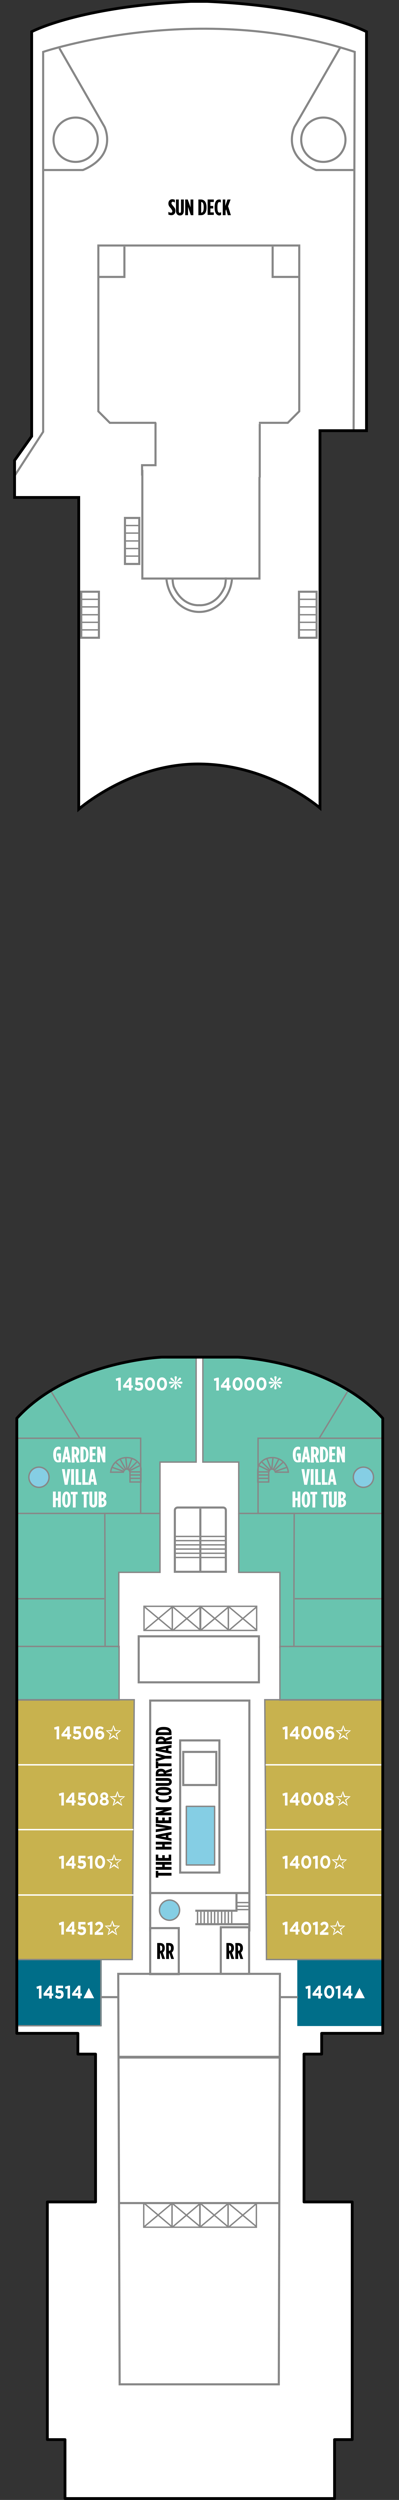 <?xml version="1.0" encoding="utf-8"?>
<!-- Generator: Adobe Illustrator 25.4.1, SVG Export Plug-In . SVG Version: 6.00 Build 0)  -->
<svg version="1.1" xmlns="http://www.w3.org/2000/svg" xmlns:xlink="http://www.w3.org/1999/xlink" x="0px" y="0px"
	 viewBox="0 0 142.4 891" style="enable-background:new 0 0 142.4 891;" xml:space="preserve">
<rect x="0" y="0" width="142.4" height="891" fill="#333333" stroke="none"/>
<style type="text/css">
	.st0{fill:none;}
	.st1{fill:#EDD9B4;}
	.st2{fill:none;stroke:#F3E7CE;stroke-width:0.113;}
	.st3{fill:none;stroke:#9B6527;stroke-width:0.225;}
	.st4{fill:none;stroke:#D9B57E;stroke-width:0.113;}
	.st5{fill:none;stroke:#FFFFFF;stroke-width:0.113;}
	.st6{fill:none;stroke:#9B641F;stroke-width:0.225;}
	.st7{fill:#FFFFFF;}
	.st8{fill:#E50058;}
	.st9{fill:#FFFFFF;stroke:#878787;stroke-width:0.5;stroke-miterlimit:3.864;}
	.st10{fill:none;stroke:#878787;stroke-width:0.5;stroke-miterlimit:3.864;}
	.st11{fill:#C8B24E;}
	.st12{fill:url(#SVGID_1_);}
	.st13{fill:#006E89;}
	.st14{opacity:0.78;fill:#3FB498;}
	.st15{fill:none;stroke:#878787;stroke-width:0.5;stroke-linecap:round;stroke-linejoin:round;stroke-miterlimit:3.864;}
	.st16{fill:none;stroke:#878787;stroke-width:0.5;stroke-miterlimit:3.864;}
	.st17{fill:none;stroke:#FFFFFF;stroke-width:0.5;stroke-miterlimit:3.864;}
	.st18{fill:none;stroke:#878787;stroke-width:0.5;}
	.st19{fill:none;stroke:#878787;stroke-width:0.75;stroke-miterlimit:3.864;}
	.st20{fill:none;stroke:#878787;stroke-width:0.75;}
	.st21{fill:none;stroke:#878787;stroke-width:0.75;stroke-miterlimit:3.864;}
	.st22{fill:none;stroke:#878787;}
	.st23{display:none;fill:url(#NCL_Planks_Ghosted_Small_-_1);stroke:#878787;stroke-width:0.5;stroke-miterlimit:3.864;}
	.st24{display:none;fill:url(#NCL_Planks_Ghosted_Small_-_1);stroke:#FFFFFF;stroke-width:0.5;stroke-miterlimit:3.864;}
	.st25{fill:#85CEE4;stroke:#878787;stroke-width:0.5;stroke-linejoin:round;stroke-miterlimit:500;}
	.st26{fill:#FFFFFF;stroke:#FFFFFF;stroke-width:0.125;stroke-miterlimit:3.864;}
	.st27{fill:none;stroke:#000000;stroke-miterlimit:3.864;}
	.st28{fill:none;stroke:#000000;stroke-width:0.5;stroke-miterlimit:3.864;}
	.st29{fill:none;stroke:#000000;stroke-linecap:round;stroke-linejoin:round;stroke-miterlimit:3.864;}
</style>
<pattern  x="-326.4" y="1103" width="16.2" height="16.3" patternUnits="userSpaceOnUse" id="NCL_Planks_Ghosted_Small_-_1" viewBox="0 -16.3 16.2 16.3" style="overflow:visible;">
	<g>
		<rect x="0" y="-16.3" class="st0" width="16.2" height="16.3"/>
		<rect x="13.9" y="-16.3" class="st1" width="2.1" height="16.3"/>
		<line class="st2" x1="16.1" y1="-16.3" x2="16.1" y2="0"/>
		<line class="st3" x1="16" y1="-16.3" x2="16" y2="0"/>
		<line class="st4" x1="15.9" y1="-16.3" x2="15.9" y2="0"/>
		<rect x="11.6" y="-16.3" class="st1" width="2.1" height="16.3"/>
		<line class="st5" x1="13.9" y1="-16.3" x2="13.9" y2="0"/>
		<line class="st2" x1="13.8" y1="-16.3" x2="13.8" y2="0"/>
		<line class="st3" x1="13.7" y1="-16.3" x2="13.7" y2="0"/>
		<line class="st4" x1="13.6" y1="-16.3" x2="13.6" y2="0"/>
		<rect x="9.3" y="-16.3" class="st1" width="2.1" height="16.3"/>
		<line class="st5" x1="11.6" y1="-16.3" x2="11.6" y2="0"/>
		<line class="st2" x1="11.5" y1="-16.3" x2="11.5" y2="0"/>
		<line class="st3" x1="11.4" y1="-16.3" x2="11.4" y2="0"/>
		<line class="st4" x1="11.3" y1="-16.3" x2="11.3" y2="0"/>
		<rect x="7" y="-16.3" class="st1" width="2.1" height="16.3"/>
		<line class="st5" x1="9.3" y1="-16.3" x2="9.3" y2="0"/>
		<line class="st2" x1="9.2" y1="-16.3" x2="9.2" y2="0"/>
		<line class="st3" x1="9.1" y1="-16.3" x2="9.1" y2="0"/>
		<line class="st4" x1="9" y1="-16.3" x2="9" y2="0"/>
		<rect x="4.7" y="-16.3" class="st1" width="2.1" height="16.3"/>
		<line class="st5" x1="7" y1="-16.3" x2="7" y2="0"/>
		<line class="st2" x1="6.9" y1="-16.3" x2="6.9" y2="0"/>
		<line class="st3" x1="6.8" y1="-16.3" x2="6.8" y2="0"/>
		<line class="st4" x1="6.7" y1="-16.3" x2="6.7" y2="0"/>
		<rect x="2.4" y="-16.3" class="st1" width="2.1" height="16.3"/>
		<line class="st5" x1="4.7" y1="-16.3" x2="4.7" y2="0"/>
		<line class="st2" x1="4.6" y1="-16.3" x2="4.6" y2="0"/>
		<line class="st6" x1="4.5" y1="-16.3" x2="4.5" y2="0"/>
		<line class="st4" x1="4.4" y1="-16.3" x2="4.4" y2="0"/>
		<rect x="0.1" y="-16.3" class="st1" width="2.1" height="16.3"/>
		<line class="st5" x1="2.4" y1="-16.3" x2="2.4" y2="0"/>
		<line class="st2" x1="2.3" y1="-16.3" x2="2.3" y2="0"/>
		<line class="st3" x1="2.2" y1="-16.3" x2="2.2" y2="0"/>
		<line class="st4" x1="2.1" y1="-16.3" x2="2.1" y2="0"/>
		<line class="st5" x1="0.1" y1="-16.3" x2="0.1" y2="0"/>
	</g>
</pattern>
<pattern  x="-326.4" y="1103" width="36" height="36" patternUnits="userSpaceOnUse" id="a1__x3D__pms_206" viewBox="1 -37 36 36" style="overflow:visible;">
	<g>
		<rect x="1" y="-37" class="st0" width="36" height="36"/>
		<rect x="1" y="-37" class="st7" width="36" height="36"/>
		<polygon class="st8" points="1,-18.3 19.7,-37 18.1,-37 1,-19.9 		"/>
		<polygon class="st8" points="1,-23.4 14.6,-37 12.9,-37 1,-25.1 		"/>
		<polygon class="st8" points="4.3,-1 37,-33.7 37,-35.3 2.7,-1 		"/>
		<polygon class="st8" points="1,-2.8 35.2,-37 33.6,-37 1,-4.4 		"/>
		<polygon class="st8" points="9.5,-1 37,-28.5 37,-30.1 7.9,-1 		"/>
		<polygon class="st8" points="1,-13.1 24.9,-37 23.2,-37 1,-14.8 		"/>
		<polygon class="st8" points="14.6,-1 37,-23.4 37,-25 13,-1 		"/>
		<polygon class="st8" points="2.6,-37 1,-35.4 1,-33.7 4.3,-37 		"/>
		<polygon class="st8" points="35.2,-1 37,-2.8 37,-4.4 33.6,-1 		"/>
		<polygon class="st8" points="1,-30.2 1,-28.6 9.4,-37 7.8,-37 		"/>
		<polygon class="st8" points="30.1,-1 37,-7.9 37,-9.5 28.5,-1 		"/>
		<polygon class="st8" points="1,-8 30,-37 28.4,-37 1,-9.6 		"/>
		<polygon class="st8" points="19.8,-1 37,-18.2 37,-19.8 18.2,-1 		"/>
		<polygon class="st8" points="24.9,-1 37,-13.1 37,-14.7 23.3,-1 		"/>
	</g>
</pattern>
<g id="Background">
	<path class="st7" d="M6.7,177.7H28v111.1c0,0,18.8-16.6,43.7-16.1c25,0.4,42.4,15.7,42.4,15.7V153.9h16.6V11.7
		c0,0-16.9-9-56.8-10.8H68C28.1,2.7,11.2,11.7,11.2,11.7v144.2l-6.1,8.6l0,13.2L6.7,177.7z"/>
	<path class="st9" d="M43.1,243.3"/>
	<path class="st7" d="M67.6,483.7h17.3c0,0,33.2,1.3,51.7,21.8v219.2h-21.8v7.4h-6.3v52.7h17.2v84.7h-6.3v21h-35H58.2h-35v-21h-6.3
		v-84.7h17.2v-52.7h-6.3v-7.4H6V505.5c18.5-20.4,51.7-21.8,51.7-21.8H67.6z"/>
</g>
<g id="Black_elev.">
	<g>
		<g>
			<line class="st10" x1="61.8" y1="581" x2="71.6" y2="572.7"/>
			<line class="st10" x1="71.4" y1="580.9" x2="61.8" y2="572.8"/>
			<line class="st10" x1="51.6" y1="581" x2="61.5" y2="572.7"/>
			<line class="st10" x1="61.3" y1="580.8" x2="51.7" y2="572.8"/>
			<line class="st10" x1="81.8" y1="581" x2="91.6" y2="572.7"/>
			<line class="st10" x1="91.5" y1="580.9" x2="81.8" y2="572.8"/>
			<line class="st10" x1="71.7" y1="581" x2="81.6" y2="572.7"/>
			<line class="st10" x1="81.4" y1="580.8" x2="71.8" y2="572.8"/>
		</g>
		<g>
			<line class="st10" x1="61.6" y1="793.7" x2="71.4" y2="785.4"/>
			<line class="st10" x1="71.3" y1="793.5" x2="61.6" y2="785.4"/>
			<line class="st10" x1="51.5" y1="793.6" x2="61.4" y2="785.3"/>
			<line class="st10" x1="61.2" y1="793.5" x2="51.6" y2="785.4"/>
			<line class="st10" x1="81.7" y1="793.7" x2="91.5" y2="785.4"/>
			<line class="st10" x1="91.4" y1="793.5" x2="81.7" y2="785.4"/>
			<line class="st10" x1="71.6" y1="793.6" x2="81.5" y2="785.3"/>
			<line class="st10" x1="81.2" y1="793.5" x2="71.6" y2="785.4"/>
		</g>
	</g>
</g>
<g id="color_fill">
	<polygon class="st11" points="6,605.8 48,605.8 47.3,698.4 37.6,698.4 6,698.5 	"/>
	<pattern  id="SVGID_1_" xlink:href="#a1__x3D__pms_206" patternTransform="matrix(1 0 0 1 0 -33.523)">
	</pattern>
	<line class="st12" x1="85.7" y1="483.7" x2="71.4" y2="483.5"/>
	<rect x="5.9" y="698.4" class="st13" width="30.4" height="23.7"/>
	<polygon class="st11" points="136.3,605.8 94.4,605.8 95.1,698.4 104.8,698.4 136.3,698.5 	"/>
	<rect x="106.1" y="698.4" class="st13" width="30.4" height="23.7"/>
	<path class="st14" d="M57,521.1v18.1l0.3,21.3H42.4l0,26.2v19.1H5.8V505.7c0,0,14.2-18.1,51.1-21.9l13.2-0.2L70,521L57,521.1z"/>
	<path class="st14" d="M85.4,521.1v18.1l-0.3,21.3H100l0,26.2v19.1h36.5V505.7c0,0-14.2-18.1-51.1-21.9l-13.2-0.2l0.1,37.5
		L85.4,521.1z"/>
</g>
<g id="Flooring">
	<polyline class="st7" points="53.6,674.6 89,674.6 89,698.6 78.8,698.6 78.8,703.5 63.9,703.5 63.9,698.7 53.3,698.7 53.6,674.6 	
		"/>
</g>
<g id="bars_and_stages_and_pianos">
</g>
<g id="walls">
	<path class="st15" d="M6.1,505.8"/>
	<path class="st15" d="M0,506.5"/>
	<polyline class="st16" points="5.9,605.8 47.9,605.8 47.2,698.4 6.2,698.4 	"/>
	<polyline class="st16" points="36,698.6 36,722 6,722 	"/>
	<line class="st17" x1="47.6" y1="629" x2="6" y2="629"/>
	<line class="st17" x1="47.6" y1="652.1" x2="6" y2="652.1"/>
	<line class="st17" x1="47.6" y1="675.4" x2="6.2" y2="675.4"/>
	<polyline class="st16" points="6,605.9 42.5,605.9 42.5,586.8 37.5,586.8 37.5,568.2 37.4,539.4 57.1,539.4 57.1,521.1 70,521.1 
		70,483.9 	"/>
	<line class="st16" x1="37.4" y1="586.8" x2="5.9" y2="586.8"/>
	<path class="st17" d="M57.3,521.1"/>
	<path class="st17" d="M71.4,506.8"/>
	<path class="st17" d="M71.3,506.8"/>
	<polyline class="st18" points="5.9,539.4 50.2,539.4 50.2,512.6 5.9,512.6 	"/>
	<g>
		<path class="st18" d="M49.7,521.7c-1-1.4-2.6-2.2-4.5-2.2c-3,0-5.4,2.3-5.7,5.2H44c0,0,0.4-1.1,1.1-1.1c1.1-0.1,1.3,1.2,1.3,1.2
			v3.4h3.9l0-4.2C50.4,523.9,50.3,522.3,49.7,521.7z"/>
		<line class="st18" x1="46.4" y1="526.9" x2="50.1" y2="526.9"/>
		<line class="st18" x1="46.4" y1="525.7" x2="50.1" y2="525.7"/>
		<line class="st18" x1="46.4" y1="524.6" x2="50.1" y2="524.6"/>
		<line class="st18" x1="39.8" y1="522.9" x2="44.1" y2="524.4"/>
		<line class="st18" x1="41.2" y1="521.1" x2="44.3" y2="523.9"/>
		<line class="st18" x1="42.8" y1="519.9" x2="44.9" y2="523.8"/>
		<line class="st18" x1="44.9" y1="519.7" x2="45.3" y2="523.5"/>
		<line class="st18" x1="47" y1="520" x2="45.7" y2="523.5"/>
		<line class="st18" x1="48.8" y1="521.1" x2="46.1" y2="523.8"/>
		<line class="st18" x1="49.8" y1="522.4" x2="46.4" y2="524.1"/>
	</g>
	<line class="st18" x1="18.1" y1="495.7" x2="28.4" y2="512.5"/>
	<path class="st17" d="M84.8,521.1"/>
	<path class="st17" d="M70.7,506.8"/>
	<path class="st17" d="M70.8,506.8"/>
	<polyline class="st16" points="57.1,539.4 57.1,560.4 42.4,560.4 42.4,587.4 	"/>
	<line class="st16" x1="37.2" y1="569.8" x2="5.9" y2="569.8"/>
	<path class="st15" d="M136.3,505.8"/>
	<path class="st15" d="M142.4,506.5"/>
	<polyline class="st16" points="136.5,605.8 94.5,605.8 95.1,698.4 136.2,698.4 	"/>
	<polyline class="st16" points="-2071.5,698.6 -2071.5,722 -2041.5,722 	"/>
	<line class="st17" x1="94.8" y1="629" x2="136.4" y2="629"/>
	<line class="st17" x1="94.8" y1="652.1" x2="136.4" y2="652.1"/>
	<line class="st17" x1="94.8" y1="675.4" x2="136.2" y2="675.4"/>
	<polyline class="st16" points="136.3,605.9 99.9,605.9 99.9,586.8 104.9,586.8 104.9,568.2 105,539.4 85.2,539.4 85.2,521.1 
		72.4,521.1 72.4,483.9 	"/>
	<line class="st16" x1="105" y1="586.8" x2="136.4" y2="586.8"/>
	<polyline class="st18" points="136.4,539.4 92.1,539.4 92.1,512.6 136.4,512.6 	"/>
	<g>
		<path class="st18" d="M92.7,521.7c1-1.4,2.6-2.2,4.5-2.2c3,0,5.4,2.3,5.7,5.2h-4.6c0,0-0.4-1.1-1.1-1.1c-1.1-0.1-1.3,1.2-1.3,1.2
			v3.4H92l0-4.2C92,523.9,92.1,522.3,92.7,521.7z"/>
		<line class="st18" x1="95.9" y1="526.9" x2="92.3" y2="526.9"/>
		<line class="st18" x1="95.9" y1="525.7" x2="92.3" y2="525.7"/>
		<line class="st18" x1="95.9" y1="524.6" x2="92.3" y2="524.6"/>
		<line class="st18" x1="102.6" y1="522.9" x2="98.3" y2="524.4"/>
		<line class="st18" x1="101.1" y1="521.1" x2="98" y2="523.9"/>
		<line class="st18" x1="99.6" y1="519.9" x2="97.5" y2="523.8"/>
		<line class="st18" x1="97.4" y1="519.7" x2="97" y2="523.5"/>
		<line class="st18" x1="95.3" y1="520" x2="96.7" y2="523.5"/>
		<line class="st18" x1="93.5" y1="521.1" x2="96.2" y2="523.8"/>
		<line class="st18" x1="92.5" y1="522.4" x2="95.9" y2="524.1"/>
	</g>
	<line class="st18" x1="124.2" y1="495.7" x2="114" y2="512.5"/>
	<polyline class="st16" points="85.2,539.4 85.2,560.4 99.9,560.4 99.9,587.4 	"/>
	<line class="st16" x1="105.2" y1="569.8" x2="136.5" y2="569.8"/>
</g>
<g id="Black_Walls">
	<path class="st19" d="M126.2,153.1l0.4-134.6c-56.2-18.6-111.2,0-111.2,0v135.4L5.4,169.3"/>
	<path class="st19" d="M21.2,17.2l16.1,28c0,0,4.9,10.1-7.7,15.4H15.3"/>
	<path class="st19" d="M34.9,49.8c0,4.4-3.5,7.9-7.9,7.9s-7.9-3.5-7.9-7.9c0-4.4,3.5-7.9,7.9-7.9S34.9,45.4,34.9,49.8z"/>
	<g>
		<path class="st19" d="M121.4,17l-16.3,28.2c0,0-4.9,10.1,7.7,15.4h13.9"/>
		<path class="st19" d="M107.5,49.8c0,4.4,3.5,7.9,7.9,7.9c4.4,0,7.9-3.5,7.9-7.9c0-4.4-3.5-7.9-7.9-7.9
			C111,41.9,107.5,45.4,107.5,49.8z"/>
	</g>
	<polyline class="st19" points="92.4,150.7 102.7,150.7 106.8,146.6 106.8,87.5 73.2,87.5 68.7,87.5 35.1,87.5 35.1,146.6 
		39.2,150.7 55.7,150.7 	"/>
	<polyline class="st19" points="97.3,87.9 97.3,98.7 106.5,98.7 	"/>
	<polyline class="st19" points="44.4,87.9 44.4,98.7 35.1,98.7 	"/>
	<path class="st19" d="M27.8,177.5"/>
	<path class="st19" d="M27.8,169.6"/>
	<polyline class="st19" points="55.5,150.6 55.5,165.8 50.7,165.8 50.7,169.5 	"/>
	<path class="st19" d="M114.6,170"/>
	<line class="st19" x1="92.7" y1="151.1" x2="92.7" y2="170.2"/>
	<g>
		<line class="st18" x1="28.9" y1="224.5" x2="35.2" y2="224.5"/>
		<line class="st18" x1="28.9" y1="221.8" x2="35.2" y2="221.8"/>
		<line class="st18" x1="28.9" y1="219.1" x2="35.2" y2="219.1"/>
		<line class="st18" x1="28.9" y1="216.3" x2="35.2" y2="216.3"/>
		<line class="st18" x1="28.9" y1="213.6" x2="35.2" y2="213.6"/>
		<rect x="29" y="210.9" class="st20" width="6.3" height="16.4"/>
	</g>
	<g>
		<line class="st18" x1="44.5" y1="198.2" x2="49.6" y2="198.2"/>
		<line class="st18" x1="44.5" y1="195.5" x2="49.6" y2="195.5"/>
		<line class="st18" x1="44.5" y1="192.8" x2="49.6" y2="192.8"/>
		<line class="st18" x1="44.5" y1="190" x2="49.6" y2="190"/>
		<line class="st18" x1="44.5" y1="187.3" x2="49.6" y2="187.3"/>
		<rect x="44.6" y="184.6" class="st20" width="5.1" height="16.4"/>
	</g>
	<g>
		<line class="st18" x1="106.5" y1="224.5" x2="112.9" y2="224.5"/>
		<line class="st18" x1="106.5" y1="221.8" x2="112.9" y2="221.8"/>
		<line class="st18" x1="106.5" y1="219.1" x2="112.9" y2="219.1"/>
		<line class="st18" x1="106.5" y1="216.3" x2="112.9" y2="216.3"/>
		<line class="st18" x1="106.5" y1="213.6" x2="112.9" y2="213.6"/>
		<rect x="106.7" y="210.9" class="st20" width="6.3" height="16.4"/>
	</g>
	<polyline class="st21" points="92.6,170 92.6,206.2 50.8,206.2 50.8,167.5 	"/>
	<path class="st21" d="M82.8,206.2c-0.5,6.7-5.5,11.9-11.7,11.9c-6.1,0-11-5.1-11.7-11.7"/>
	<path class="st21" d="M61.6,206.2c0,0.9,0.1,1.9,0.4,2.9c3.1,7.2,9,6.6,9,6.6h0.2c0,0,6,0.6,9-6.6c0.3-1.2,0.4-2.3,0.4-3.3"/>
	<path class="st21" d="M71.2,483.8"/>
	<path class="st21" d="M70.9,483.8"/>
	<rect x="49.5" y="583.2" class="st21" width="42.9" height="16.4"/>
	<rect x="53.6" y="606.1" class="st21" width="35.4" height="68.6"/>
	<rect x="64.3" y="620.3" class="st21" width="14" height="47.1"/>
	<rect x="53.6" y="687.2" class="st21" width="10.2" height="16.4"/>
	<line class="st21" x1="53.6" y1="673.7" x2="53.6" y2="688.4"/>
	<rect x="78.8" y="686.9" class="st21" width="10.1" height="16.6"/>
	<line class="st21" x1="89" y1="673.7" x2="89" y2="688.4"/>
	<polygon class="st21" points="42.2,703.5 99.9,703.5 99.5,849.8 42.7,849.8 	"/>
	<polyline class="st21" points="84.4,674.8 84.4,681 69.7,681 	"/>
	<line class="st21" x1="89" y1="685.8" x2="69.7" y2="685.8"/>
	<rect x="65.4" y="624.4" class="st21" width="11.8" height="11.8"/>
	<line class="st16" x1="82.7" y1="681.2" x2="82.7" y2="685.5"/>
	<line class="st16" x1="81.5" y1="681.2" x2="81.5" y2="685.5"/>
	<line class="st16" x1="80.3" y1="681.2" x2="80.3" y2="685.5"/>
	<g>
		<line class="st16" x1="84.3" y1="678.1" x2="88.7" y2="678.1"/>
		<line class="st16" x1="84.3" y1="679.4" x2="88.7" y2="679.4"/>
		<line class="st16" x1="84.3" y1="680.6" x2="88.7" y2="680.6"/>
	</g>
	<line class="st16" x1="79.1" y1="681.2" x2="79.1" y2="685.5"/>
	<line class="st16" x1="77.8" y1="681.2" x2="77.8" y2="685.5"/>
	<line class="st16" x1="76.6" y1="681.2" x2="76.6" y2="685.5"/>
	<line class="st16" x1="75.4" y1="681.1" x2="75.4" y2="685.5"/>
	<line class="st16" x1="74.2" y1="681.1" x2="74.2" y2="685.5"/>
	<line class="st16" x1="72.9" y1="681.1" x2="72.9" y2="685.5"/>
	<line class="st16" x1="71.7" y1="681.1" x2="71.7" y2="685.5"/>
	<line class="st16" x1="70.5" y1="681.1" x2="70.5" y2="685.5"/>
	<polygon class="st16" points="61.5,581.1 61.5,572.5 71.6,572.5 71.6,581.1 61.5,581.1 	"/>
	<polygon class="st16" points="51.4,581.1 51.4,572.5 61.5,572.5 61.5,581.1 51.4,581.1 	"/>
	<polygon class="st16" points="81.5,581.1 81.5,572.5 91.6,572.5 91.6,581.1 81.5,581.1 	"/>
	<polygon class="st16" points="71.4,581.1 71.4,572.5 81.5,572.5 81.5,581.1 71.4,581.1 	"/>
	<path class="st20" d="M80.6,560.2v-21.9c0-0.6-0.4-1-1-1H63.4c-0.5,0-1,0.4-1,1v21.9H80.6z"/>
	<polygon class="st16" points="61.4,793.8 61.4,785.2 71.4,785.2 71.4,793.8 61.4,793.8 	"/>
	<polygon class="st16" points="51.3,793.8 51.3,785.2 61.4,785.2 61.4,793.8 51.3,793.8 	"/>
	<polygon class="st16" points="81.4,793.8 81.4,785.2 91.5,785.2 91.5,793.8 81.4,793.8 	"/>
	<polygon class="st16" points="71.3,793.8 71.3,785.2 81.4,785.2 81.4,793.8 71.3,793.8 	"/>
	<line class="st20" x1="42.5" y1="785.2" x2="99.5" y2="785.2"/>
	<line class="st22" x1="42.1" y1="733.2" x2="99.7" y2="733.2"/>
	<line class="st20" x1="71.5" y1="537.7" x2="71.5" y2="560.2"/>
	<line class="st18" x1="71.7" y1="547.6" x2="80.5" y2="547.6"/>
	<line class="st18" x1="71.7" y1="549.1" x2="80.5" y2="549.1"/>
	<line class="st18" x1="71.7" y1="550.6" x2="80.5" y2="550.6"/>
	<line class="st18" x1="71.7" y1="552.1" x2="80.5" y2="552.1"/>
	<line class="st18" x1="71.7" y1="553.6" x2="80.5" y2="553.6"/>
	<line class="st18" x1="71.7" y1="555.1" x2="80.5" y2="555.1"/>
	<line class="st18" x1="62.4" y1="547.6" x2="71.2" y2="547.6"/>
	<line class="st18" x1="62.4" y1="549.1" x2="71.2" y2="549.1"/>
	<line class="st18" x1="62.4" y1="550.6" x2="71.2" y2="550.6"/>
	<line class="st18" x1="62.4" y1="552.1" x2="71.2" y2="552.1"/>
	<line class="st18" x1="62.4" y1="553.6" x2="71.2" y2="553.6"/>
	<line class="st18" x1="62.4" y1="555.1" x2="71.2" y2="555.1"/>
	<path class="st21" d="M71.5,515.1"/>
	<line class="st21" x1="99.9" y1="711.8" x2="106.3" y2="711.8"/>
	<line class="st21" x1="36.1" y1="711.8" x2="42.5" y2="711.8"/>
</g>
<g id="Pools_x2F_Hot__Tubs">
	<g id="Layer_17">
		<circle class="st23" cx="60.1" cy="680.7" r="5.1"/>
		<circle class="st24" cx="129.2" cy="526.4" r="5.1"/>
		<circle class="st24" cx="13.4" cy="526.4" r="5.1"/>
		<circle class="st25" cx="60.5" cy="680.8" r="3.6"/>
		<circle class="st25" cx="129.7" cy="526.5" r="3.6"/>
		<circle class="st25" cx="13.9" cy="526.5" r="3.6"/>
		<rect x="66.5" y="643.8" class="st25" width="10.1" height="20.9"/>
	</g>
</g>
<g id="type">
	<g>
		<g>
			<g>
				<path d="M60.1,76.5v-1c0.3,0.2,0.6,0.3,0.9,0.3c0.3,0,0.5-0.1,0.5-0.5v0c0-0.3-0.1-0.4-0.5-1c-0.7-0.8-0.9-1.1-0.9-1.8v0
					c0-0.9,0.6-1.5,1.4-1.5c0.4,0,0.6,0.1,0.9,0.2v1c-0.3-0.2-0.5-0.3-0.7-0.3c-0.3,0-0.5,0.2-0.5,0.5v0c0,0.3,0.1,0.4,0.5,0.9
					c0.8,0.9,0.9,1.2,0.9,1.9v0c0,0.9-0.6,1.5-1.4,1.5C60.7,76.7,60.4,76.6,60.1,76.5z"/>
				<path d="M62.8,75.1v-4h1v4.1c0,0.5,0.2,0.7,0.4,0.7c0.2,0,0.4-0.2,0.4-0.7v-4.1h1v4c0,1.2-0.6,1.7-1.4,1.7
					C63.4,76.8,62.8,76.2,62.8,75.1z"/>
				<path d="M66.1,71.1H67l1,2.8v-2.8h1v5.6h-0.9l-1-3v3h-1V71.1z"/>
				<path d="M70.8,71.1h0.9c1.2,0,2,0.9,2,2.7V74c0,1.8-0.7,2.7-2,2.7h-0.9V71.1z M71.8,75.8c0.5,0,0.9-0.4,0.9-1.8v-0.2
					c0-1.4-0.4-1.8-0.9-1.8h0L71.8,75.8L71.8,75.8z"/>
				<path d="M74.2,71.1h2.1V72h-1.2v1.4h1v0.9h-1v1.4h1.2v0.9h-2.2V71.1z"/>
				<path d="M76.6,74v-0.2c0-2,0.7-2.7,1.6-2.7c0.3,0,0.4,0,0.6,0.1v1c-0.2-0.1-0.4-0.2-0.5-0.2c-0.4,0-0.7,0.4-0.7,1.8V74
					c0,1.5,0.3,1.8,0.8,1.8c0.2,0,0.3-0.1,0.5-0.2v1c-0.2,0.1-0.4,0.2-0.7,0.2C77.3,76.7,76.6,75.9,76.6,74z"/>
				<path d="M79.4,71.1h1v2.3l0.8-2.3h1.1l-0.9,2.4l1,3.2h-1.1l-0.6-2.1l-0.2,0.6v1.5h-1V71.1z"/>
			</g>
		</g>
	</g>
	<g>
		<g>
			<g>
				<path d="M80.8,692.5h1c1,0,1.7,0.5,1.7,1.8v0.1c0,0.7-0.3,1.2-0.7,1.5l0.8,2.3h-1l-0.6-2c0,0,0,0,0,0h-0.2v2h-1V692.5z
					 M81.8,695.3c0.4,0,0.7-0.2,0.7-0.9v-0.1c0-0.7-0.3-0.9-0.8-0.9h0L81.8,695.3L81.8,695.3z"/>
				<path d="M84,692.5h1c1,0,1.7,0.5,1.7,1.8v0.1c0,0.7-0.3,1.2-0.7,1.5l0.8,2.3h-1l-0.6-2c0,0,0,0,0,0h-0.2v2h-1V692.5z M85,695.3
					c0.4,0,0.7-0.2,0.7-0.9v-0.1c0-0.7-0.3-0.9-0.8-0.9h0L85,695.3L85,695.3z"/>
			</g>
		</g>
	</g>
	<g>
		<g>
			<g>
				<path d="M56.1,692.5h1c1,0,1.7,0.5,1.7,1.8v0.1c0,0.7-0.3,1.2-0.7,1.5l0.8,2.3h-1l-0.6-2c0,0,0,0,0,0h-0.2v2h-1V692.5z
					 M57.2,695.3c0.4,0,0.7-0.2,0.7-0.9v-0.1c0-0.7-0.3-0.9-0.8-0.9h0L57.2,695.3L57.2,695.3z"/>
				<path d="M59.3,692.5h1c1,0,1.7,0.5,1.7,1.8v0.1c0,0.7-0.3,1.2-0.7,1.5l0.8,2.3h-1l-0.6-2c0,0,0,0,0,0h-0.2v2h-1V692.5z
					 M60.3,695.3c0.4,0,0.7-0.2,0.7-0.9v-0.1c0-0.7-0.3-0.9-0.8-0.9h0L60.3,695.3L60.3,695.3z"/>
			</g>
		</g>
	</g>
	<g>
		<g>
			<g>
				<g>
					<path class="st7" d="M14.2,707.7h0.6v4.6h-0.9v-3.6l-0.7,0.2l-0.2-0.8L14.2,707.7z"/>
					<path class="st7" d="M18.5,707.7v2.8h0.5v0.8h-0.5v1h-0.9v-1h-2l-0.1-0.7l2.2-2.9H18.5z M17.7,709l-1.1,1.4h1.1V709z"/>
					<path class="st7" d="M20,707.7h2.5v0.9h-1.7l0,0.8c0.2,0,0.3-0.1,0.5-0.1c0.8,0,1.4,0.4,1.4,1.5c0,1-0.6,1.6-1.6,1.6
						c-0.7,0-1.1-0.3-1.5-0.7l0.5-0.7c0.3,0.3,0.6,0.5,1,0.5c0.4,0,0.7-0.2,0.7-0.6c0-0.4-0.3-0.6-0.7-0.6c-0.3,0-0.5,0.1-0.7,0.2
						l-0.5-0.4L20,707.7z"/>
					<path class="st7" d="M24.4,707.7H25v4.6h-0.9v-3.6l-0.7,0.2l-0.2-0.8L24.4,707.7z"/>
					<path class="st7" d="M28.7,707.7v2.8h0.5v0.8h-0.5v1h-0.9v-1h-2l-0.1-0.7l2.2-2.9H28.7z M27.9,709l-1.1,1.4h1.1V709z"/>
					<path class="st7" d="M33.6,712.2h-3.8l1.9-3.7L33.6,712.2z"/>
				</g>
			</g>
		</g>
	</g>
	<g>
		<g>
			<g>
				<path class="st7" d="M102,615.3h0.6v4.6h-0.9v-3.6l-0.7,0.2l-0.2-0.8L102,615.3z"/>
				<path class="st7" d="M106.4,615.3v2.8h0.5v0.8h-0.5v1h-0.9v-1h-2l-0.1-0.7l2.2-2.9H106.4z M105.5,616.6l-1.1,1.4h1.1V616.6z"/>
				<path class="st7" d="M109.3,619.9c-1.1,0-1.8-1-1.8-2.3s0.7-2.4,1.8-2.4c1.1,0,1.8,1,1.8,2.3S110.4,619.9,109.3,619.9z
					 M109.3,616.1c-0.5,0-0.9,0.6-0.9,1.4c0,0.8,0.4,1.5,0.9,1.5c0.5,0,0.9-0.6,0.9-1.4S109.9,616.1,109.3,616.1z"/>
				<path class="st7" d="M113.6,619.9c-1.1,0-1.8-1-1.8-2.3s0.7-2.4,1.8-2.4c1.1,0,1.8,1,1.8,2.3S114.7,619.9,113.6,619.9z
					 M113.6,616.1c-0.5,0-0.9,0.6-0.9,1.4c0,0.8,0.4,1.5,0.9,1.5c0.5,0,0.9-0.6,0.9-1.4S114.2,616.1,113.6,616.1z"/>
				<path class="st7" d="M118.7,616.5c-0.3-0.2-0.5-0.4-0.8-0.4c-0.5,0-0.8,0.5-0.8,1.1c0.2-0.1,0.4-0.3,0.8-0.3
					c0.8,0,1.4,0.5,1.4,1.5c0,0.9-0.7,1.6-1.6,1.6c-0.5,0-0.9-0.2-1.2-0.5c-0.3-0.3-0.5-0.8-0.5-1.7c0-1.4,0.6-2.5,1.8-2.5
					c0.6,0,0.9,0.2,1.3,0.5L118.7,616.5z M117.7,617.7c-0.4,0-0.7,0.3-0.7,0.7c0,0.4,0.3,0.7,0.7,0.7s0.7-0.3,0.7-0.7
					C118.4,618,118.1,617.7,117.7,617.7z"/>
				<path class="st26" d="M125.1,616.8l-1.5,1.3l0.5,1.9l-1.6-1l-1.6,1l0.5-1.9l-1.5-1.3l1.9-0.1l0.7-1.7l0.7,1.7L125.1,616.8z
					 M124.9,616.8L123,617l-0.5-1.8l-0.4,1.8l-1.9-0.1l1.6,1.1l-0.7,1.8l1.5-1.3l1.5,1.3l-0.7-1.8L124.9,616.8z"/>
			</g>
		</g>
	</g>
	<g>
		<g>
			<g>
				<path class="st7" d="M102,638.9h0.6v4.6h-0.9v-3.6l-0.7,0.2l-0.2-0.8L102,638.9z"/>
				<path class="st7" d="M106.4,638.9v2.8h0.5v0.8h-0.5v1h-0.9v-1h-2l-0.1-0.7l2.2-2.9H106.4z M105.5,640.2l-1.1,1.4h1.1V640.2z"/>
				<path class="st7" d="M109.3,643.5c-1.1,0-1.8-1-1.8-2.3s0.7-2.4,1.8-2.4c1.1,0,1.8,1,1.8,2.3S110.4,643.5,109.3,643.5z
					 M109.3,639.7c-0.5,0-0.9,0.6-0.9,1.4c0,0.8,0.4,1.5,0.9,1.5c0.5,0,0.9-0.6,0.9-1.4S109.9,639.7,109.3,639.7z"/>
				<path class="st7" d="M113.6,643.5c-1.1,0-1.8-1-1.8-2.3s0.7-2.4,1.8-2.4c1.1,0,1.8,1,1.8,2.3S114.7,643.5,113.6,643.5z
					 M113.6,639.7c-0.5,0-0.9,0.6-0.9,1.4c0,0.8,0.4,1.5,0.9,1.5c0.5,0,0.9-0.6,0.9-1.4S114.2,639.7,113.6,639.7z"/>
				<path class="st7" d="M117.6,643.5c-0.9,0-1.6-0.5-1.6-1.3c0-0.6,0.2-0.9,0.7-1.1c-0.3-0.2-0.5-0.5-0.5-1c0-0.7,0.6-1.3,1.4-1.3
					c0.9,0,1.4,0.6,1.4,1.3c0,0.5-0.2,0.8-0.5,1c0.4,0.2,0.7,0.5,0.7,1.1C119.2,643,118.5,643.5,117.6,643.5z M117.6,641.5
					c-0.4,0-0.7,0.2-0.7,0.6c0,0.3,0.3,0.6,0.7,0.6s0.7-0.2,0.7-0.6C118.3,641.7,118,641.5,117.6,641.5z M117.6,639.6
					c-0.4,0-0.6,0.2-0.6,0.5c0,0.3,0.2,0.6,0.6,0.6s0.6-0.2,0.6-0.6C118.2,639.9,118,639.6,117.6,639.6z"/>
				<path class="st26" d="M125,640.3l-1.5,1.3l0.5,1.9l-1.6-1l-1.6,1l0.5-1.9l-1.5-1.3l1.9-0.1l0.7-1.7l0.7,1.7L125,640.3z
					 M124.7,640.4l-1.9,0.1l-0.5-1.8l-0.4,1.8l-1.9-0.1l1.6,1.1l-0.7,1.8l1.5-1.3l1.5,1.3l-0.7-1.8L124.7,640.4z"/>
			</g>
		</g>
	</g>
	<g>
		<g>
			<g>
				<path class="st7" d="M102,661.4h0.6v4.6h-0.9v-3.6l-0.7,0.2l-0.2-0.8L102,661.4z"/>
				<path class="st7" d="M106.4,661.4v2.8h0.5v0.8h-0.5v1h-0.9v-1h-2l-0.1-0.7l2.2-2.9H106.4z M105.5,662.7l-1.1,1.4h1.1V662.7z"/>
				<path class="st7" d="M109.3,666c-1.1,0-1.8-1-1.8-2.3s0.7-2.4,1.8-2.4c1.1,0,1.8,1,1.8,2.3S110.4,666,109.3,666z M109.3,662.2
					c-0.5,0-0.9,0.6-0.9,1.4c0,0.8,0.4,1.5,0.9,1.5c0.5,0,0.9-0.6,0.9-1.4S109.9,662.2,109.3,662.2z"/>
				<path class="st7" d="M112.8,661.4h0.6v4.6h-0.9v-3.6l-0.7,0.2l-0.2-0.8L112.8,661.4z"/>
				<path class="st7" d="M116.1,666c-1.1,0-1.8-1-1.8-2.3s0.7-2.4,1.8-2.4c1.1,0,1.8,1,1.8,2.3S117.1,666,116.1,666z M116.1,662.2
					c-0.5,0-0.9,0.6-0.9,1.4c0,0.8,0.4,1.5,0.9,1.5c0.5,0,0.9-0.6,0.9-1.4S116.6,662.2,116.1,662.2z"/>
				<path class="st26" d="M123.7,662.8l-1.5,1.3l0.5,1.9l-1.6-1l-1.6,1l0.5-1.9l-1.5-1.3l1.9-0.1l0.7-1.7l0.7,1.7L123.7,662.8z
					 M123.5,662.9l-1.9,0.1l-0.5-1.8l-0.4,1.8l-1.9-0.1l1.6,1.1l-0.7,1.8l1.5-1.3l1.5,1.3l-0.7-1.8L123.5,662.9z"/>
			</g>
		</g>
	</g>
	<g>
		<g>
			<g>
				<path class="st7" d="M102,684.9h0.6v4.6h-0.9V686l-0.7,0.2l-0.2-0.8L102,684.9z"/>
				<path class="st7" d="M106.4,684.9v2.8h0.5v0.8h-0.5v1h-0.9v-1h-2l-0.1-0.7l2.2-2.9H106.4z M105.5,686.3l-1.1,1.4h1.1V686.3z"/>
				<path class="st7" d="M109.3,689.6c-1.1,0-1.8-1-1.8-2.3s0.7-2.4,1.8-2.4c1.1,0,1.8,1,1.8,2.3S110.4,689.6,109.3,689.6z
					 M109.3,685.8c-0.5,0-0.9,0.6-0.9,1.4c0,0.8,0.4,1.5,0.9,1.5c0.5,0,0.9-0.6,0.9-1.4S109.9,685.8,109.3,685.8z"/>
				<path class="st7" d="M112.8,684.9h0.6v4.6h-0.9V686l-0.7,0.2l-0.2-0.8L112.8,684.9z"/>
				<path class="st7" d="M114.9,686.4l-0.6-0.6c0.4-0.6,0.8-0.9,1.5-0.9c0.9,0,1.4,0.6,1.4,1.4c0,0.8-0.4,1.1-1.1,1.8l-0.7,0.6h1.8
					v0.9h-3v-0.8l1.4-1.2c0.5-0.5,0.7-0.7,0.7-1.1c0-0.4-0.2-0.6-0.5-0.6C115.4,685.8,115.2,686,114.9,686.4z"/>
				<path class="st26" d="M123.1,686.4l-1.5,1.3l0.5,1.9l-1.6-1l-1.6,1l0.5-1.9l-1.5-1.3l1.9-0.1l0.7-1.7l0.7,1.7L123.1,686.4z
					 M122.8,686.5l-1.9,0.1l-0.5-1.8l-0.4,1.8l-1.9-0.1l1.6,1.1l-0.7,1.8l1.5-1.3l1.5,1.3l-0.7-1.8L122.8,686.5z"/>
			</g>
		</g>
	</g>
	<g>
		<g>
			<path class="st7" d="M20.5,615.3h0.6v4.6h-0.9v-3.6l-0.7,0.2l-0.2-0.8L20.5,615.3z"/>
			<path class="st7" d="M24.9,615.3v2.8h0.5v0.8h-0.5v1H24v-1h-2l-0.1-0.7l2.2-2.9H24.9z M24,616.6l-1.1,1.4H24V616.6z"/>
			<path class="st7" d="M26.3,615.3h2.5v0.9h-1.7l0,0.8c0.2,0,0.3-0.1,0.5-0.1c0.8,0,1.4,0.4,1.4,1.5c0,1-0.6,1.6-1.6,1.6
				c-0.7,0-1.1-0.3-1.5-0.7l0.5-0.7c0.3,0.3,0.6,0.5,1,0.5c0.4,0,0.7-0.2,0.7-0.6c0-0.4-0.3-0.6-0.7-0.6c-0.3,0-0.5,0.1-0.7,0.2
				l-0.5-0.4L26.3,615.3z"/>
			<path class="st7" d="M31.5,619.9c-1.1,0-1.8-1-1.8-2.3s0.7-2.4,1.8-2.4s1.8,1,1.8,2.3S32.6,619.9,31.5,619.9z M31.5,616.1
				c-0.5,0-0.9,0.6-0.9,1.4c0,0.8,0.4,1.5,0.9,1.5s0.9-0.6,0.9-1.4S32.1,616.1,31.5,616.1z"/>
			<path class="st7" d="M36.6,616.5c-0.3-0.2-0.5-0.4-0.8-0.4c-0.5,0-0.8,0.5-0.8,1.1c0.2-0.1,0.4-0.3,0.8-0.3
				c0.8,0,1.4,0.5,1.4,1.5c0,0.9-0.7,1.6-1.6,1.6c-0.5,0-0.9-0.2-1.2-0.5c-0.3-0.3-0.5-0.8-0.5-1.7c0-1.4,0.6-2.5,1.8-2.5
				c0.6,0,0.9,0.2,1.3,0.5L36.6,616.5z M35.6,617.7c-0.4,0-0.7,0.3-0.7,0.7c0,0.4,0.3,0.7,0.7,0.7c0.4,0,0.7-0.3,0.7-0.7
				C36.3,618,36,617.7,35.6,617.7z"/>
			<path class="st26" d="M43.1,616.8l-1.5,1.3l0.5,1.9l-1.6-1l-1.6,1l0.5-1.9l-1.5-1.3l1.9-0.1l0.7-1.7l0.7,1.7L43.1,616.8z
				 M42.8,616.8l-1.9,0.1l-0.5-1.8L40,617l-1.9-0.1l1.6,1.1l-0.7,1.8l1.5-1.3l1.5,1.3l-0.7-1.8L42.8,616.8z"/>
		</g>
	</g>
	<g>
		<g>
			<g>
				<path class="st7" d="M22.2,638.9h0.6v4.6h-0.9v-3.6l-0.7,0.2l-0.2-0.8L22.2,638.9z"/>
				<path class="st7" d="M26.5,638.9v2.8h0.5v0.8h-0.5v1h-0.9v-1h-2l-0.1-0.7l2.2-2.9H26.5z M25.7,640.2l-1.1,1.4h1.1V640.2z"/>
				<path class="st7" d="M28,638.9h2.5v0.9h-1.7l0,0.8c0.2,0,0.3-0.1,0.5-0.1c0.8,0,1.4,0.4,1.4,1.5c0,1-0.6,1.6-1.6,1.6
					c-0.7,0-1.1-0.3-1.5-0.7l0.5-0.7c0.3,0.3,0.6,0.5,1,0.5c0.4,0,0.7-0.2,0.7-0.6c0-0.4-0.3-0.6-0.7-0.6c-0.3,0-0.5,0.1-0.7,0.2
					l-0.5-0.4L28,638.9z"/>
				<path class="st7" d="M33.2,643.5c-1.1,0-1.8-1-1.8-2.3s0.7-2.4,1.8-2.4s1.8,1,1.8,2.3S34.3,643.5,33.2,643.5z M33.2,639.7
					c-0.5,0-0.9,0.6-0.9,1.4c0,0.8,0.4,1.5,0.9,1.5s0.9-0.6,0.9-1.4S33.7,639.7,33.2,639.7z"/>
				<path class="st7" d="M37.2,643.5c-0.9,0-1.6-0.5-1.6-1.3c0-0.6,0.2-0.9,0.7-1.1c-0.3-0.2-0.5-0.5-0.5-1c0-0.7,0.6-1.3,1.4-1.3
					c0.9,0,1.4,0.6,1.4,1.3c0,0.5-0.2,0.8-0.5,1c0.4,0.2,0.7,0.5,0.7,1.1C38.8,643,38.1,643.5,37.2,643.5z M37.2,641.5
					c-0.4,0-0.7,0.2-0.7,0.6c0,0.3,0.3,0.6,0.7,0.6c0.4,0,0.7-0.2,0.7-0.6C37.9,641.7,37.6,641.5,37.2,641.5z M37.2,639.6
					c-0.4,0-0.6,0.2-0.6,0.5c0,0.3,0.2,0.6,0.6,0.6c0.4,0,0.6-0.2,0.6-0.6C37.8,639.9,37.5,639.6,37.2,639.6z"/>
				<path class="st26" d="M44.5,640.3l-1.5,1.3l0.5,1.9l-1.6-1l-1.6,1l0.5-1.9l-1.5-1.3l1.9-0.1l0.7-1.7l0.7,1.7L44.5,640.3z
					 M44.3,640.4l-1.9,0.1l-0.5-1.8l-0.4,1.8l-1.9-0.1l1.6,1.1l-0.7,1.8l1.5-1.3l1.5,1.3l-0.7-1.8L44.3,640.4z"/>
			</g>
		</g>
	</g>
	<g>
		<g>
			<g>
				<path class="st7" d="M22.2,661.4h0.6v4.6h-0.9v-3.6l-0.7,0.2l-0.2-0.8L22.2,661.4z"/>
				<path class="st7" d="M26.5,661.4v2.8h0.5v0.8h-0.5v1h-0.9v-1h-2l-0.1-0.7l2.2-2.9H26.5z M25.7,662.7l-1.1,1.4h1.1V662.7z"/>
				<path class="st7" d="M28,661.4h2.5v0.9h-1.7l0,0.8c0.2,0,0.3-0.1,0.5-0.1c0.8,0,1.4,0.4,1.4,1.5c0,1-0.6,1.6-1.6,1.6
					c-0.7,0-1.1-0.3-1.5-0.7l0.5-0.7c0.3,0.3,0.6,0.5,1,0.5c0.4,0,0.7-0.2,0.7-0.6c0-0.4-0.3-0.6-0.7-0.6c-0.3,0-0.5,0.1-0.7,0.2
					l-0.5-0.4L28,661.4z"/>
				<path class="st7" d="M32.4,661.4H33v4.6h-0.9v-3.6l-0.7,0.2l-0.2-0.8L32.4,661.4z"/>
				<path class="st7" d="M35.7,666c-1.1,0-1.8-1-1.8-2.3s0.7-2.4,1.8-2.4s1.8,1,1.8,2.3S36.8,666,35.7,666z M35.7,662.2
					c-0.5,0-0.9,0.6-0.9,1.4c0,0.8,0.4,1.5,0.9,1.5s0.9-0.6,0.9-1.4S36.2,662.2,35.7,662.2z"/>
				<path class="st26" d="M43.3,662.8l-1.5,1.3l0.5,1.9l-1.6-1l-1.6,1l0.5-1.9l-1.5-1.3l1.9-0.1l0.7-1.7l0.7,1.7L43.3,662.8z
					 M43.1,662.9l-1.9,0.1l-0.5-1.8l-0.4,1.8l-1.9-0.1L40,664l-0.7,1.8l1.5-1.3l1.5,1.3l-0.7-1.8L43.1,662.9z"/>
			</g>
		</g>
	</g>
	<g>
		<g>
			<g>
				<path class="st7" d="M22.2,684.9h0.6v4.6h-0.9V686l-0.7,0.2l-0.2-0.8L22.2,684.9z"/>
				<path class="st7" d="M26.5,684.9v2.8h0.5v0.8h-0.5v1h-0.9v-1h-2l-0.1-0.7l2.2-2.9H26.5z M25.7,686.3l-1.1,1.4h1.1V686.3z"/>
				<path class="st7" d="M28,685h2.5v0.9h-1.7l0,0.8c0.2,0,0.3-0.1,0.5-0.1c0.8,0,1.4,0.4,1.4,1.5c0,1-0.6,1.6-1.6,1.6
					c-0.7,0-1.1-0.3-1.5-0.7l0.5-0.7c0.3,0.3,0.6,0.5,1,0.5c0.4,0,0.7-0.2,0.7-0.6c0-0.4-0.3-0.6-0.7-0.6c-0.3,0-0.5,0.1-0.7,0.2
					l-0.5-0.4L28,685z"/>
				<path class="st7" d="M32.4,684.9H33v4.6h-0.9V686l-0.7,0.2l-0.2-0.8L32.4,684.9z"/>
				<path class="st7" d="M34.5,686.4l-0.6-0.6c0.4-0.6,0.8-0.9,1.5-0.9c0.9,0,1.4,0.6,1.4,1.4c0,0.8-0.4,1.1-1.1,1.8l-0.7,0.6h1.8
					v0.9h-3v-0.8l1.4-1.2c0.5-0.5,0.7-0.7,0.7-1.1c0-0.4-0.2-0.6-0.5-0.6C35,685.8,34.8,686,34.5,686.4z"/>
				<path class="st26" d="M42.7,686.4l-1.5,1.3l0.5,1.9l-1.6-1l-1.6,1l0.5-1.9l-1.5-1.3l1.9-0.1l0.7-1.7l0.7,1.7L42.7,686.4z
					 M42.4,686.5l-1.9,0.1l-0.5-1.8l-0.4,1.8l-1.9-0.1l1.6,1.1l-0.7,1.8l1.5-1.3l1.5,1.3l-0.7-1.8L42.4,686.5z"/>
			</g>
		</g>
	</g>
	<g>
		<g>
			<g>
				<g>
					<path class="st7" d="M110.2,707.7h0.6v4.6h-0.9v-3.6l-0.7,0.2l-0.2-0.8L110.2,707.7z"/>
					<path class="st7" d="M114.5,707.7v2.8h0.5v0.8h-0.5v1h-0.9v-1h-2l-0.1-0.7l2.2-2.9H114.5z M113.7,709l-1.1,1.4h1.1V709z"/>
					<path class="st7" d="M117.5,712.3c-1.1,0-1.8-1-1.8-2.3s0.7-2.4,1.8-2.4c1.1,0,1.8,1,1.8,2.3S118.6,712.3,117.5,712.3z
						 M117.5,708.5c-0.5,0-0.9,0.6-0.9,1.4c0,0.8,0.4,1.5,0.9,1.5c0.5,0,0.9-0.6,0.9-1.4S118.1,708.5,117.5,708.5z"/>
					<path class="st7" d="M120.9,707.7h0.6v4.6h-0.9v-3.6l-0.7,0.2l-0.2-0.8L120.9,707.7z"/>
					<path class="st7" d="M125.3,707.7v2.8h0.5v0.8h-0.5v1h-0.9v-1h-2l-0.1-0.7l2.2-2.9H125.3z M124.4,709l-1.1,1.4h1.1V709z"/>
					<path class="st7" d="M130.2,712.2h-3.8l1.9-3.7L130.2,712.2z"/>
				</g>
			</g>
		</g>
	</g>
	<g>
		<g>
			<g>
				<g>
					<path class="st7" d="M42.5,491h0.6v4.6h-0.9V492l-0.7,0.2l-0.2-0.8L42.5,491z"/>
					<path class="st7" d="M46.9,491v2.8h0.5v0.8h-0.5v1H46v-1h-2l-0.1-0.7l2.2-2.9H46.9z M46,492.3l-1.1,1.4H46V492.3z"/>
					<path class="st7" d="M48.4,491h2.5v0.9h-1.7l0,0.8c0.2,0,0.3-0.1,0.5-0.1c0.8,0,1.4,0.4,1.4,1.5c0,1-0.6,1.6-1.6,1.6
						c-0.7,0-1.1-0.3-1.5-0.7l0.5-0.7c0.3,0.3,0.6,0.5,1,0.5c0.4,0,0.7-0.2,0.7-0.6c0-0.4-0.3-0.6-0.7-0.6c-0.3,0-0.5,0.1-0.7,0.2
						l-0.5-0.4L48.4,491z"/>
					<path class="st7" d="M53.5,495.6c-1.1,0-1.8-1-1.8-2.3s0.7-2.4,1.8-2.4s1.8,1,1.8,2.3S54.6,495.6,53.5,495.6z M53.5,491.8
						c-0.5,0-0.9,0.6-0.9,1.4c0,0.8,0.4,1.5,0.9,1.5s0.9-0.6,0.9-1.4S54.1,491.8,53.5,491.8z"/>
					<path class="st7" d="M57.8,495.6c-1.1,0-1.8-1-1.8-2.3s0.7-2.4,1.8-2.4s1.8,1,1.8,2.3S58.9,495.6,57.8,495.6z M57.8,491.8
						c-0.5,0-0.9,0.6-0.9,1.4c0,0.8,0.4,1.5,0.9,1.5s0.9-0.6,0.9-1.4S58.3,491.8,57.8,491.8z"/>
					<path class="st7" d="M63.2,492.7c0.4-0.1,0.7-0.2,0.9-0.2c0.3-0.1,0.5-0.1,0.6-0.1c0.1,0,0.2,0,0.3,0.1
						c0.1,0.1,0.1,0.2,0.1,0.3c0,0.1,0,0.2-0.1,0.3s-0.2,0.1-0.3,0.1c-0.1,0-0.3,0-0.6-0.1c-0.3,0-0.6-0.1-0.9-0.2c0,0,0,0,0,0
						c0,0.1,0,0.1-0.1,0.1c0.1,0,0.1,0.1,0.3,0.2c0.8,0.5,1.2,0.8,1.2,1c0,0.1,0,0.2-0.1,0.3c-0.1,0.1-0.2,0.1-0.3,0.1
						c-0.2,0-0.5-0.4-1-1.2c-0.1-0.1-0.1-0.2-0.2-0.2c0,0,0,0-0.1,0c0,0-0.1,0-0.1,0c0.1,0.4,0.2,0.7,0.2,1c0.1,0.3,0.1,0.5,0.1,0.6
						c0,0.1,0,0.2-0.1,0.3c-0.1,0.1-0.2,0.1-0.3,0.1c-0.1,0-0.2,0-0.3-0.1c-0.1-0.1-0.1-0.2-0.1-0.3c0-0.1,0-0.3,0.1-0.6
						c0.1-0.3,0.1-0.6,0.2-0.9c0,0,0,0-0.1,0s-0.1,0-0.1,0l-0.1,0.2c-0.5,0.8-0.9,1.2-1.1,1.2c-0.1,0-0.2,0-0.3-0.1
						s-0.1-0.2-0.1-0.3c0-0.2,0.4-0.5,1.1-1c0.1-0.1,0.2-0.2,0.3-0.2c0,0,0,0,0-0.1c0,0,0-0.1,0-0.1c-0.3,0.1-0.6,0.1-0.9,0.2
						c-0.3,0-0.5,0.1-0.6,0.1c-0.1,0-0.3,0-0.3-0.1c-0.1-0.1-0.1-0.2-0.1-0.3c0-0.1,0-0.2,0.1-0.3s0.2-0.1,0.3-0.1
						c0.1,0,0.2,0,0.5,0.1c0.3,0.1,0.6,0.1,1,0.2c0,0,0-0.1,0-0.1c0,0,0-0.1,0-0.1c-0.1-0.1-0.2-0.1-0.4-0.2c-0.7-0.4-1-0.8-1-0.9
						c0-0.1,0-0.2,0.1-0.3c0.1-0.1,0.2-0.1,0.3-0.1c0.2,0,0.5,0.4,1,1.1c0.1,0.1,0.1,0.2,0.2,0.3c0,0,0.1,0,0.1,0c0,0,0.1,0,0.1,0
						c-0.1-0.4-0.2-0.7-0.2-0.9c0-0.3-0.1-0.5-0.1-0.6c0-0.1,0-0.2,0.1-0.3c0.1-0.1,0.2-0.1,0.3-0.1s0.2,0,0.3,0.1
						c0.1,0.1,0.1,0.2,0.1,0.3c0,0.1,0,0.3-0.1,0.6c-0.1,0.3-0.1,0.6-0.2,1c0,0,0.1,0,0.1,0s0.1,0,0.1,0c0-0.1,0.1-0.2,0.2-0.3
						c0.5-0.8,0.8-1.2,1-1.2c0.1,0,0.2,0,0.3,0.1c0.1,0.1,0.1,0.2,0.1,0.3c0,0.2-0.3,0.5-1,0.9c-0.2,0.1-0.3,0.2-0.4,0.2
						C63.2,492.6,63.2,492.7,63.2,492.7C63.2,492.7,63.2,492.7,63.2,492.7z"/>
				</g>
			</g>
		</g>
	</g>
	<g>
		<g>
			<g>
				<g>
					<path class="st7" d="M77.5,491h0.6v4.6h-0.9V492l-0.7,0.2l-0.2-0.8L77.5,491z"/>
					<path class="st7" d="M81.8,491v2.8h0.5v0.8h-0.5v1h-0.9v-1h-2l-0.1-0.7L81,491H81.8z M80.9,492.3l-1.1,1.4h1.1V492.3z"/>
					<path class="st7" d="M84.8,495.6c-1.1,0-1.8-1-1.8-2.3s0.7-2.4,1.8-2.4c1.1,0,1.8,1,1.8,2.3S85.9,495.6,84.8,495.6z
						 M84.8,491.8c-0.5,0-0.9,0.6-0.9,1.4c0,0.8,0.4,1.5,0.9,1.5c0.5,0,0.9-0.6,0.9-1.4S85.3,491.8,84.8,491.8z"/>
					<path class="st7" d="M89,495.6c-1.1,0-1.8-1-1.8-2.3s0.7-2.4,1.8-2.4c1.1,0,1.8,1,1.8,2.3S90.1,495.6,89,495.6z M89,491.8
						c-0.5,0-0.9,0.6-0.9,1.4c0,0.8,0.4,1.5,0.9,1.5c0.5,0,0.9-0.6,0.9-1.4S89.6,491.8,89,491.8z"/>
					<path class="st7" d="M93.3,495.6c-1.1,0-1.8-1-1.8-2.3s0.7-2.4,1.8-2.4c1.1,0,1.8,1,1.8,2.3S94.4,495.6,93.3,495.6z
						 M93.3,491.8c-0.5,0-0.9,0.6-0.9,1.4c0,0.8,0.4,1.5,0.9,1.5c0.5,0,0.9-0.6,0.9-1.4S93.9,491.8,93.3,491.8z"/>
					<path class="st7" d="M98.8,492.7c0.4-0.1,0.7-0.2,0.9-0.2c0.3-0.1,0.5-0.1,0.6-0.1c0.1,0,0.2,0,0.3,0.1
						c0.1,0.1,0.1,0.2,0.1,0.3c0,0.1,0,0.2-0.1,0.3s-0.2,0.1-0.3,0.1c-0.1,0-0.3,0-0.6-0.1c-0.3,0-0.6-0.1-0.9-0.2c0,0,0,0,0,0
						c0,0.1,0,0.1-0.1,0.1c0.1,0,0.1,0.1,0.3,0.2c0.8,0.5,1.2,0.8,1.2,1c0,0.1,0,0.2-0.1,0.3c-0.1,0.1-0.2,0.1-0.3,0.1
						c-0.2,0-0.5-0.4-1-1.2c-0.1-0.1-0.1-0.2-0.2-0.2c0,0-0.1,0-0.1,0c0,0-0.1,0-0.1,0c0.1,0.4,0.2,0.7,0.2,1c0,0.3,0.1,0.5,0.1,0.6
						c0,0.1,0,0.2-0.1,0.3s-0.2,0.1-0.3,0.1c-0.1,0-0.2,0-0.3-0.1s-0.1-0.2-0.1-0.3c0-0.1,0-0.3,0.1-0.6s0.1-0.6,0.2-0.9
						c0,0,0,0-0.1,0c0,0-0.1,0-0.1,0l-0.1,0.2c-0.5,0.8-0.9,1.2-1.1,1.2c-0.1,0-0.2,0-0.3-0.1s-0.1-0.2-0.1-0.3c0-0.2,0.4-0.5,1.1-1
						c0.1-0.1,0.2-0.2,0.3-0.2c0,0,0,0,0-0.1c0,0,0-0.1,0-0.1c-0.3,0.1-0.6,0.1-0.9,0.2s-0.5,0.1-0.6,0.1c-0.1,0-0.3,0-0.3-0.1
						c-0.1-0.1-0.1-0.2-0.1-0.3c0-0.1,0-0.2,0.1-0.3s0.2-0.1,0.3-0.1c0.1,0,0.2,0,0.5,0.1c0.3,0.1,0.6,0.1,1,0.2c0,0,0-0.1,0-0.1
						c0,0,0-0.1,0-0.1c-0.1-0.1-0.2-0.1-0.4-0.2c-0.7-0.4-1-0.8-1-0.9c0-0.1,0-0.2,0.1-0.3c0.1-0.1,0.2-0.1,0.3-0.1
						c0.2,0,0.5,0.4,1,1.1c0.1,0.1,0.1,0.2,0.2,0.3c0,0,0,0,0.1,0c0,0,0,0,0.1,0c-0.1-0.4-0.2-0.7-0.2-0.9c0-0.3-0.1-0.5-0.1-0.6
						c0-0.1,0-0.2,0.1-0.3c0.1-0.1,0.2-0.1,0.3-0.1s0.2,0,0.3,0.1s0.1,0.2,0.1,0.3c0,0.1,0,0.3-0.1,0.6c-0.1,0.3-0.1,0.6-0.2,1
						c0,0,0.1,0,0.1,0s0.1,0,0.1,0c0-0.1,0.1-0.2,0.2-0.3c0.5-0.8,0.8-1.2,1-1.2c0.1,0,0.2,0,0.3,0.1c0.1,0.1,0.1,0.2,0.1,0.3
						c0,0.2-0.3,0.5-1,0.9c-0.2,0.1-0.3,0.2-0.4,0.2C98.7,492.6,98.7,492.7,98.8,492.7C98.7,492.7,98.8,492.7,98.8,492.7z"/>
				</g>
			</g>
		</g>
	</g>
	<g>
		<g>
			<g>
				<path class="st7" d="M19,518.5v-0.2c0-1.8,0.8-2.7,1.9-2.7c0.3,0,0.5,0.1,0.7,0.2v1c-0.2-0.1-0.5-0.2-0.7-0.2
					c-0.6,0-0.9,0.6-0.9,1.8v0.3c0,1.5,0.4,1.8,0.8,1.8c0,0,0,0,0.1,0v-1.4h-0.5V518h1.4v3c-0.4,0.2-0.6,0.2-1,0.2
					C19.9,521.3,19,520.5,19,518.5z"/>
				<path class="st7" d="M23.2,515.6h1l1.1,5.6h-1l-0.2-1.1h-0.9l-0.2,1.1h-0.9L23.2,515.6z M24,519.2l-0.3-1.8l-0.3,1.8H24z"/>
				<path class="st7" d="M25.6,515.6h1c1,0,1.7,0.5,1.7,1.8v0.1c0,0.7-0.3,1.2-0.7,1.5l0.8,2.3h-1l-0.6-2c0,0,0,0,0,0h-0.2v2h-1
					V515.6z M26.6,518.4c0.4,0,0.7-0.2,0.7-0.9v-0.1c0-0.7-0.3-0.9-0.8-0.9h0L26.6,518.4L26.6,518.4z"/>
				<path class="st7" d="M28.7,515.6h0.9c1.2,0,2,0.9,2,2.7v0.2c0,1.8-0.7,2.7-2,2.7h-0.9V515.6z M29.8,520.3c0.5,0,0.9-0.4,0.9-1.8
					v-0.2c0-1.4-0.4-1.8-0.9-1.8h0L29.8,520.3L29.8,520.3z"/>
				<path class="st7" d="M32.1,515.6h2.1v0.9h-1.2v1.4h1v0.9h-1v1.4h1.2v0.9h-2.2V515.6z"/>
				<path class="st7" d="M34.7,515.6h0.9l1,2.8v-2.8h1v5.6h-0.9l-1-3v3h-1V515.6z"/>
				<path class="st7" d="M22.1,523.6h1l0.5,3.6l0.5-3.6h1l-1,5.6h-1L22.1,523.6z"/>
				<path class="st7" d="M25.4,523.6h1v5.6h-1V523.6z"/>
				<path class="st7" d="M27,523.6h1v4.7h1v0.9h-2V523.6z"/>
				<path class="st7" d="M29.4,523.6h1v4.7h1v0.9h-2V523.6z"/>
				<path class="st7" d="M32.5,523.6h1l1.1,5.6h-1l-0.2-1.1h-0.9l-0.2,1.1h-0.9L32.5,523.6z M33.3,527.2l-0.3-1.8l-0.3,1.8H33.3z"/>
				<path class="st7" d="M18.9,531.6h1v2.3h0.8v-2.3h1v5.6h-1v-2.4h-0.8v2.4h-1V531.6z"/>
				<path class="st7" d="M22.2,534.6v-0.3c0-1.8,0.6-2.7,1.5-2.7c0.9,0,1.5,0.9,1.5,2.7v0.3c0,1.8-0.6,2.7-1.5,2.7
					C22.8,537.3,22.2,536.4,22.2,534.6z M24.2,534.6v-0.3c0-1.4-0.2-1.8-0.5-1.8s-0.5,0.4-0.5,1.8v0.3c0,1.4,0.2,1.8,0.5,1.8
					S24.2,536,24.2,534.6z"/>
				<path class="st7" d="M26,532.6h-0.7v-0.9h2.4v0.9H27v4.7h-1V532.6z"/>
				<path class="st7" d="M29.9,532.6h-0.7v-0.9h2.4v0.9h-0.7v4.7h-1V532.6z"/>
				<path class="st7" d="M31.9,535.6v-4h1v4.1c0,0.5,0.2,0.7,0.4,0.7c0.2,0,0.4-0.2,0.4-0.7v-4.1h1v4c0,1.2-0.6,1.7-1.4,1.7
					C32.5,537.3,31.9,536.8,31.9,535.6z"/>
				<path class="st7" d="M35.3,531.6h0.8c0.9,0,1.8,0.4,1.8,1.4v0c0,0.7-0.4,1.1-0.8,1.3c0.5,0.2,0.9,0.5,0.9,1.2v0.1
					c0,1-0.8,1.6-1.9,1.6h-0.9V531.6z M36.2,534c0.4,0,0.7-0.2,0.7-0.7v0c0-0.5-0.3-0.7-0.7-0.7h0L36.2,534L36.2,534z M36.3,536.3
					c0.4,0,0.8-0.3,0.8-0.7v0c0-0.5-0.3-0.7-0.8-0.7h0L36.3,536.3L36.3,536.3z"/>
			</g>
		</g>
	</g>
	<g>
		<g>
			<g>
				<path class="st7" d="M104.5,518.5v-0.2c0-1.8,0.8-2.7,1.9-2.7c0.3,0,0.5,0.1,0.7,0.2v1c-0.2-0.1-0.5-0.2-0.7-0.2
					c-0.6,0-0.9,0.6-0.9,1.8v0.3c0,1.5,0.4,1.8,0.8,1.8c0,0,0,0,0.1,0v-1.4H106V518h1.4v3c-0.4,0.2-0.6,0.2-1,0.2
					C105.3,521.3,104.5,520.5,104.5,518.5z"/>
				<path class="st7" d="M108.7,515.6h1l1.1,5.6h-1l-0.2-1.1h-0.9l-0.2,1.1h-0.9L108.7,515.6z M109.5,519.2l-0.3-1.8l-0.3,1.8H109.5
					z"/>
				<path class="st7" d="M111.1,515.6h1c1,0,1.7,0.5,1.7,1.8v0.1c0,0.7-0.3,1.2-0.7,1.5l0.8,2.3h-1l-0.6-2c0,0,0,0,0,0H112v2h-1
					V515.6z M112.1,518.4c0.4,0,0.7-0.2,0.7-0.9v-0.1c0-0.7-0.3-0.9-0.8-0.9h0L112.1,518.4L112.1,518.4z"/>
				<path class="st7" d="M114.2,515.6h0.9c1.2,0,2,0.9,2,2.7v0.2c0,1.8-0.7,2.7-2,2.7h-0.9V515.6z M115.3,520.3
					c0.5,0,0.9-0.4,0.9-1.8v-0.2c0-1.4-0.4-1.8-0.9-1.8h0L115.3,520.3L115.3,520.3z"/>
				<path class="st7" d="M117.6,515.6h2.1v0.9h-1.2v1.4h1v0.9h-1v1.4h1.2v0.9h-2.2V515.6z"/>
				<path class="st7" d="M120.2,515.6h0.9l1,2.8v-2.8h1v5.6h-0.9l-1-3v3h-1V515.6z"/>
				<path class="st7" d="M107.6,523.6h1l0.5,3.6l0.5-3.6h1l-1,5.6h-1L107.6,523.6z"/>
				<path class="st7" d="M110.9,523.6h1v5.6h-1V523.6z"/>
				<path class="st7" d="M112.5,523.6h1v4.7h1v0.9h-2V523.6z"/>
				<path class="st7" d="M114.9,523.6h1v4.7h1v0.9h-2V523.6z"/>
				<path class="st7" d="M118,523.6h1l1.1,5.6h-1l-0.2-1.1h-0.9l-0.2,1.1H117L118,523.6z M118.8,527.2l-0.3-1.8l-0.3,1.8H118.8z"/>
				<path class="st7" d="M104.4,531.6h1v2.3h0.8v-2.3h1v5.6h-1v-2.4h-0.8v2.4h-1V531.6z"/>
				<path class="st7" d="M107.7,534.6v-0.3c0-1.8,0.6-2.7,1.5-2.7c0.9,0,1.5,0.9,1.5,2.7v0.3c0,1.8-0.6,2.7-1.5,2.7
					C108.3,537.3,107.7,536.4,107.7,534.6z M109.7,534.6v-0.3c0-1.4-0.2-1.8-0.5-1.8s-0.5,0.4-0.5,1.8v0.3c0,1.4,0.2,1.8,0.5,1.8
					S109.7,536,109.7,534.6z"/>
				<path class="st7" d="M111.5,532.6h-0.7v-0.9h2.4v0.9h-0.7v4.7h-1V532.6z"/>
				<path class="st7" d="M115.4,532.6h-0.7v-0.9h2.4v0.9h-0.7v4.7h-1V532.6z"/>
				<path class="st7" d="M117.4,535.6v-4h1v4.1c0,0.5,0.2,0.7,0.4,0.7c0.2,0,0.4-0.2,0.4-0.7v-4.1h1v4c0,1.2-0.6,1.7-1.4,1.7
					C118,537.3,117.4,536.8,117.4,535.6z"/>
				<path class="st7" d="M120.8,531.6h0.8c0.9,0,1.8,0.4,1.8,1.4v0c0,0.7-0.4,1.1-0.8,1.3c0.5,0.2,0.9,0.5,0.9,1.2v0.1
					c0,1-0.8,1.6-1.9,1.6h-0.9V531.6z M121.7,534c0.4,0,0.7-0.2,0.7-0.7v0c0-0.5-0.3-0.7-0.7-0.7h0L121.7,534L121.7,534z
					 M121.8,536.3c0.4,0,0.8-0.3,0.8-0.7v0c0-0.5-0.3-0.7-0.8-0.7h0L121.8,536.3L121.8,536.3z"/>
			</g>
		</g>
	</g>
	<g>
		<g>
			<g>
				<path d="M56.5,668.5v0.7h-0.9v-2.4h0.9v0.7h4.7v1H56.5z"/>
				<path d="M55.6,666.4v-1h2.3v-0.8h-2.3v-1h5.6v1h-2.4v0.8h2.4v1H55.6z"/>
				<path d="M55.6,663.1v-2.1h0.9v1.2h1.4v-1h0.9v1h1.4v-1.2h0.9v2.2H55.6z"/>
				<path d="M55.6,659.2v-1h2.3v-0.8h-2.3v-1h5.6v1h-2.4v0.8h2.4v1H55.6z"/>
				<path d="M55.6,655v-1l5.6-1.1v1l-1.1,0.2v0.9l1.1,0.2v0.9L55.6,655z M59.2,654.2l-1.8,0.3l1.8,0.3V654.2z"/>
				<path d="M55.6,653v-1l3.6-0.5l-3.6-0.5v-1l5.6,1v1L55.6,653z"/>
				<path d="M55.6,649.7v-2.1h0.9v1.2h1.4v-1h0.9v1h1.4v-1.2h0.9v2.2H55.6z"/>
				<path d="M55.6,647v-0.9l2.8-1h-2.8v-1h5.6v0.9l-3,1h3v1H55.6z"/>
				<path d="M58.5,642.4h-0.2c-2,0-2.7-0.7-2.7-1.6c0-0.3,0-0.4,0.1-0.6h1c-0.1,0.2-0.2,0.4-0.2,0.5c0,0.4,0.4,0.7,1.8,0.7h0.2
					c1.5,0,1.8-0.3,1.8-0.8c0-0.2-0.1-0.3-0.2-0.5h1c0.1,0.2,0.2,0.4,0.2,0.7C61.2,641.7,60.4,642.4,58.5,642.4z"/>
				<path d="M58.5,639.9h-0.3c-1.8,0-2.7-0.6-2.7-1.5s0.9-1.5,2.7-1.5h0.3c1.8,0,2.7,0.6,2.7,1.5S60.4,639.9,58.5,639.9z
					 M58.5,637.9h-0.3c-1.4,0-1.8,0.2-1.8,0.5s0.4,0.5,1.8,0.5h0.3c1.4,0,1.8-0.2,1.8-0.5S60,637.9,58.5,637.9z"/>
				<path d="M59.6,636.5h-4v-1h4.1c0.5,0,0.7-0.2,0.7-0.4s-0.2-0.4-0.7-0.4h-4.1v-1h4c1.2,0,1.7,0.6,1.7,1.4S60.7,636.5,59.6,636.5z
					"/>
				<path d="M55.6,633.1v-1c0-1,0.5-1.7,1.8-1.7h0.1c0.7,0,1.2,0.3,1.5,0.7l2.3-0.8v1l-2,0.6c0,0,0,0,0,0v0.2h2v1H55.6z M58.4,632.1
					c0-0.4-0.2-0.7-0.9-0.7h-0.1c-0.7,0-0.9,0.3-0.9,0.8v0L58.4,632.1L58.4,632.1z"/>
				<path d="M56.5,629.5v0.7h-0.9v-2.4h0.9v0.7h4.7v1H56.5z"/>
				<path d="M59,626.8l-3.4,1v-1l2.1-0.5l-2.1-0.5v-1l3.4,1h2.2v1H59z"/>
				<path d="M55.6,624v-1l5.6-1.1v1l-1.1,0.2v0.9l1.1,0.2v0.9L55.6,624z M59.2,623.2l-1.8,0.3l1.8,0.3V623.2z"/>
				<path d="M55.6,621.6v-1c0-1,0.5-1.7,1.8-1.7h0.1c0.7,0,1.2,0.3,1.5,0.7l2.3-0.8v1l-2,0.6c0,0,0,0,0,0v0.2h2v1H55.6z M58.4,620.6
					c0-0.4-0.2-0.7-0.9-0.7h-0.1c-0.7,0-0.9,0.3-0.9,0.8v0L58.4,620.6L58.4,620.6z"/>
				<path d="M55.6,618.4v-0.9c0-1.2,0.9-2,2.7-2h0.2c1.8,0,2.7,0.7,2.7,2v0.9H55.6z M60.3,617.4c0-0.5-0.4-0.9-1.8-0.9h-0.2
					c-1.4,0-1.8,0.4-1.8,0.9v0L60.3,617.4L60.3,617.4z"/>
			</g>
		</g>
	</g>
</g>
<g id="Outer_Wall">
	<path class="st27" d="M6.7,177.3h21.4v111.1c0,0,18.8-16.6,43.7-16.1c25,0.4,42.4,15.7,42.4,15.7V153.5h16.6V11.3
		c0,0-16.9-9-56.8-10.8h-5.9C28.2,2.3,11.3,11.3,11.3,11.3v144.2l-6.1,8.6l0,13.2L6.7,177.3z"/>
	<path class="st28" d="M43.8,244.4"/>
	<path class="st29" d="M67.6,483.7h17.3c0,0,33.2,1.3,51.7,21.8v219.2h-21.8v7.4h-6.3v52.7h17.2v84.7h-6.3v21h-35H58.2h-35v-21h-6.3
		v-84.7h17.2v-52.7h-6.3v-7.4H6V505.5c18.5-20.4,51.7-21.8,51.7-21.8H67.6z"/>
</g>
<g id="Ship_Name">
</g>
</svg>

